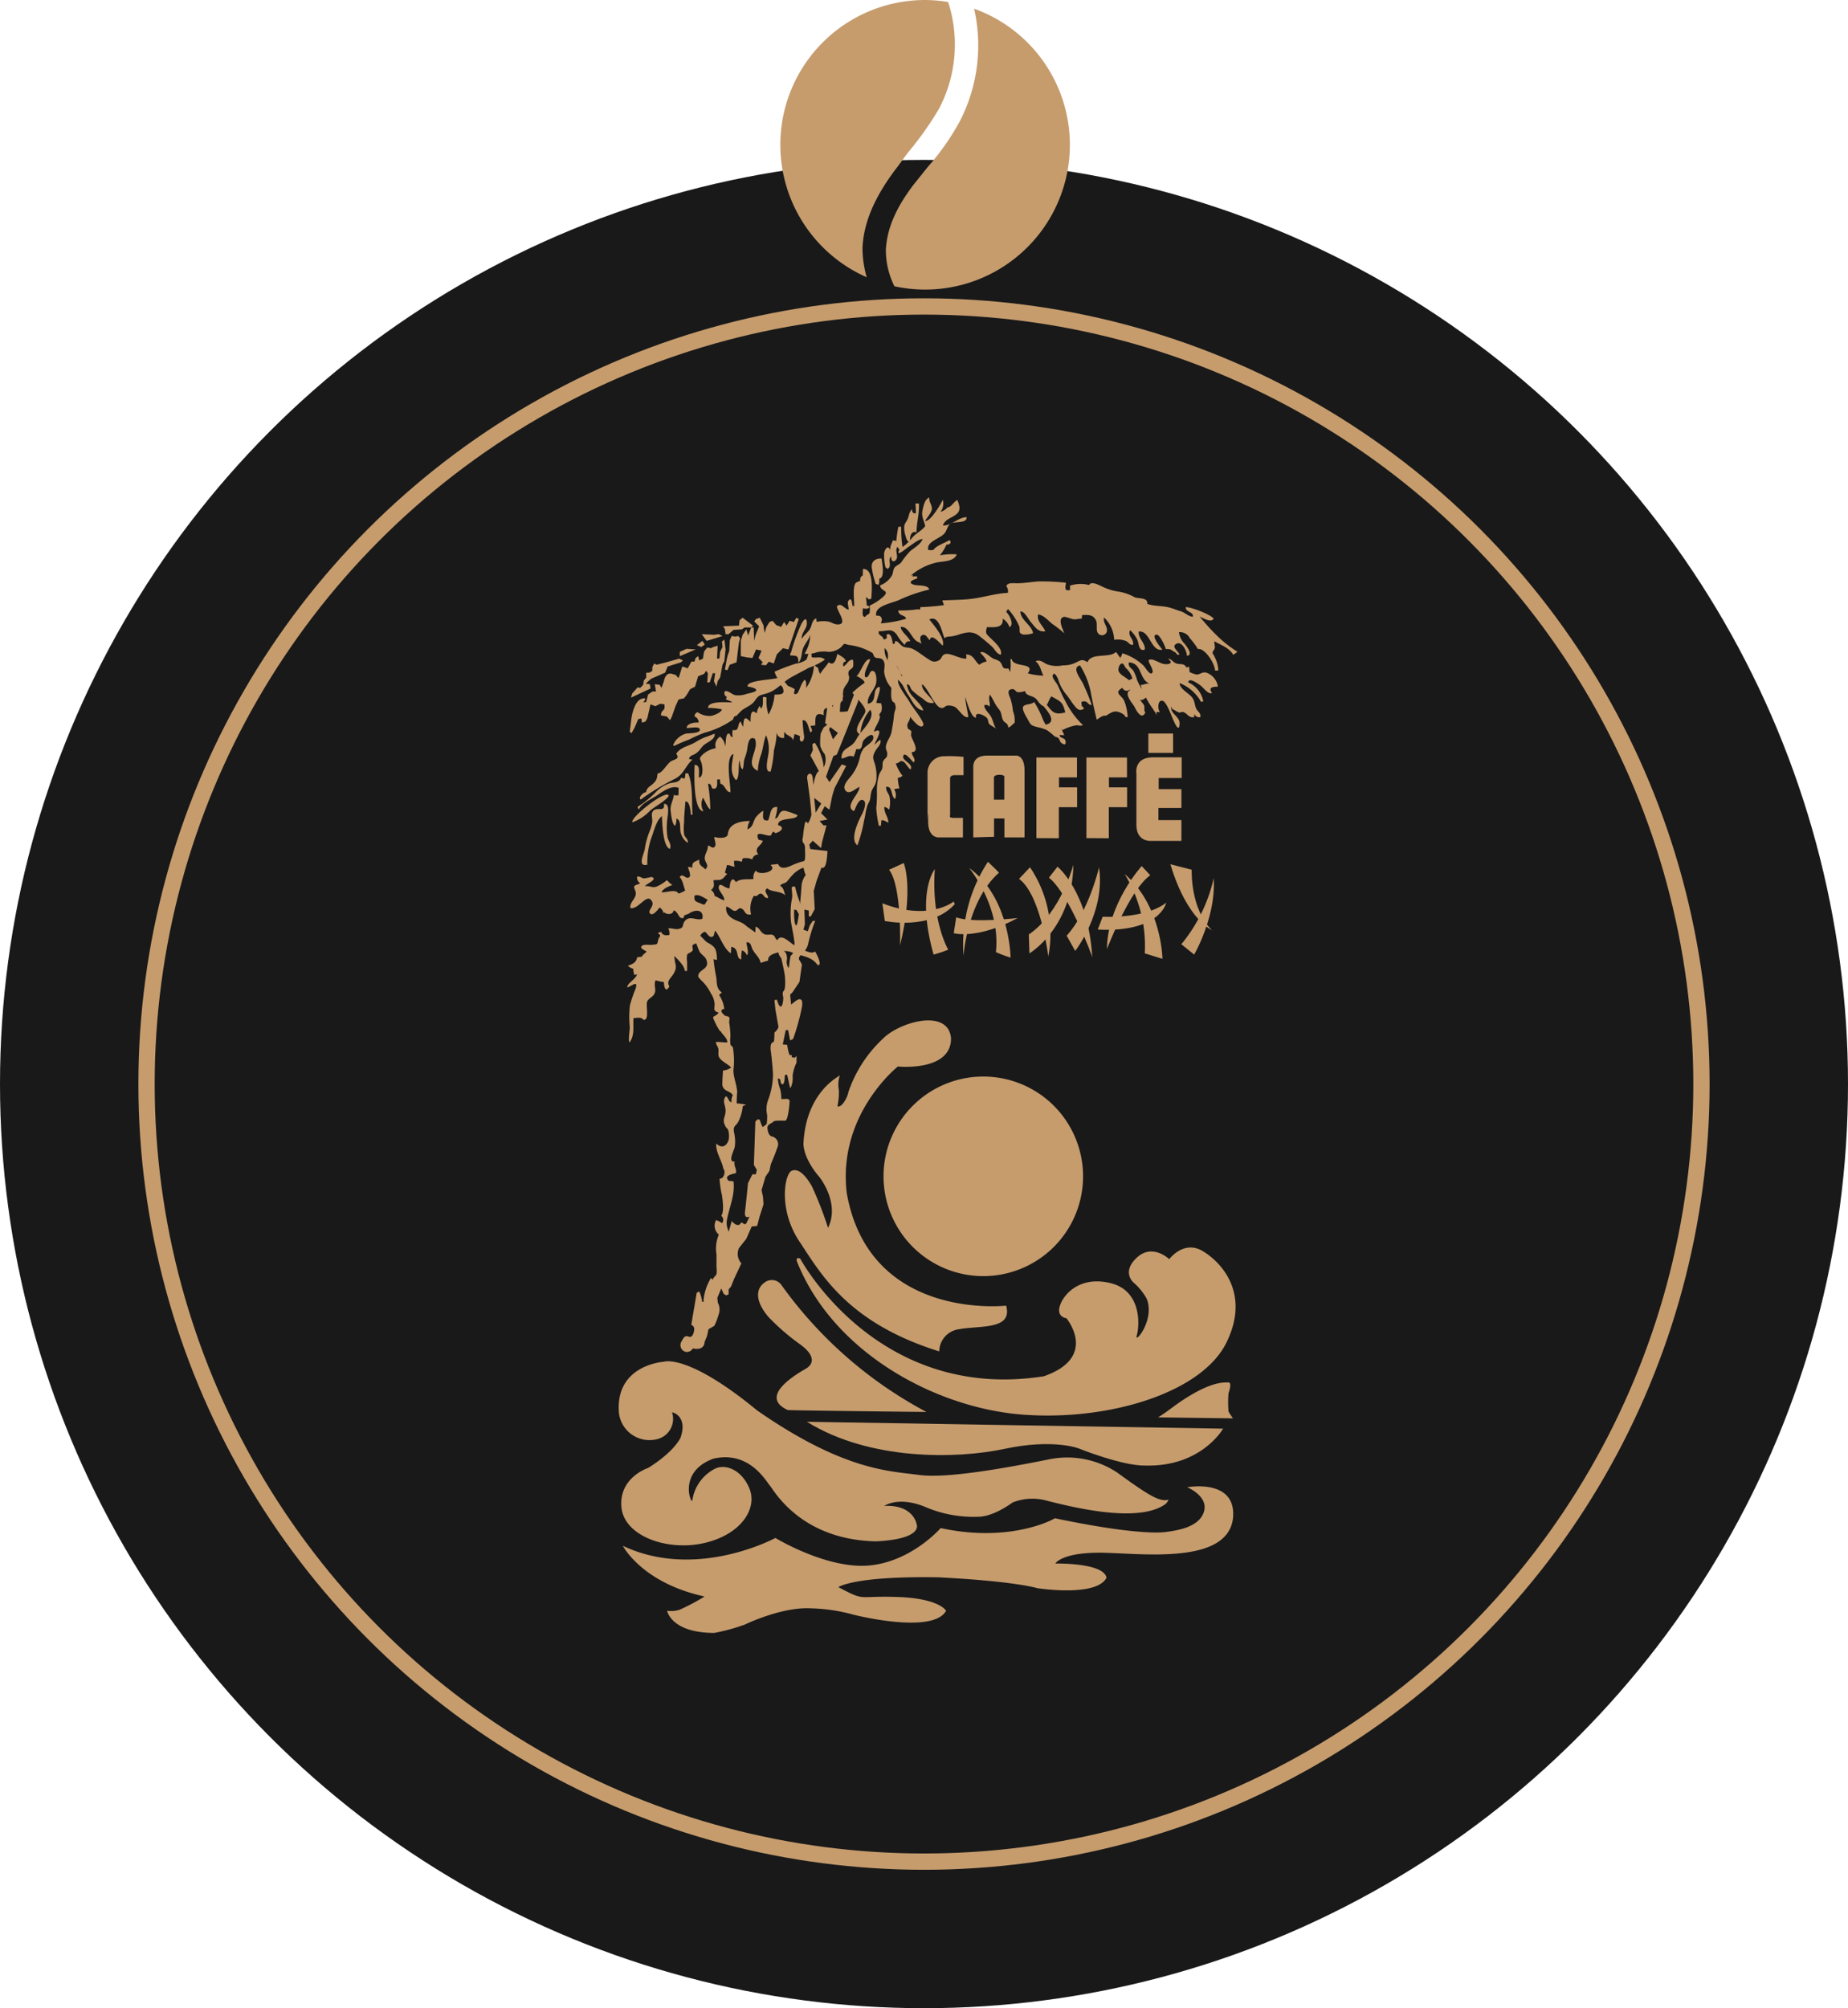 <svg xmlns="http://www.w3.org/2000/svg" width="227" height="246.637" viewBox="0 0 227 246.637">
  <g id="Raggruppa_952" data-name="Raggruppa 952" transform="translate(-537 -2112.363)">
    <g id="Raggruppa_75" data-name="Raggruppa 75" transform="translate(164)">
      <circle id="Ellisse_3" data-name="Ellisse 3" cx="113.5" cy="113.5" r="113.5" transform="translate(373 2132)" fill="#191919"/>
      <g id="Ellisse_4" data-name="Ellisse 4" transform="translate(390 2149)" fill="none" stroke="#c69c6d" stroke-width="2">
        <circle cx="96.5" cy="96.5" r="96.5" stroke="none"/>
        <circle cx="96.5" cy="96.5" r="95.5" fill="none"/>
      </g>
      <g id="Raggruppa_40" data-name="Raggruppa 40" transform="translate(-1299 2132)">
        <path id="Tracciato_17061" data-name="Tracciato 17061" d="M-79.364,162.856a20.318,20.318,0,0,1-1.774,13.857,30.739,30.739,0,0,1-3.928,5.591l-1.813,2.266c-2.266,3.022-3.173,5.44-3.324,7.857a9.95,9.95,0,0,0,1.052,4.519,17.836,17.836,0,0,0,3.768.408A17.783,17.783,0,0,0-67.6,179.572,17.773,17.773,0,0,0-79.364,162.856Z" transform="translate(1871.019 -181.425)" fill="#c69c6d"/>
        <path id="Tracciato_17062" data-name="Tracciato 17062" d="M-119.979,180.218c.6-.755,1.209-1.662,1.813-2.418a39.507,39.507,0,0,0,3.626-5.137,16.929,16.929,0,0,0,1.209-12.995c-.025-.05-.05-.118-.075-.175a17.816,17.816,0,0,0-2.811-.243A17.783,17.783,0,0,0-134,177.033,17.778,17.778,0,0,0-123.391,193.3a13.235,13.235,0,0,1-.517-3.56C-123.756,185.809-121.641,182.484-119.979,180.218Z" transform="translate(1901.852 -178.887)" fill="#c69c6d"/>
      </g>
    </g>
    <g id="Raggruppa_74" data-name="Raggruppa 74" transform="translate(613 2173.468)">
      <path id="Tracciato_17077" data-name="Tracciato 17077" d="M171.691,334a12.255,12.255,0,1,1-12.255-12.255A12.255,12.255,0,0,1,171.691,334" transform="translate(-114.652 -250.634)" fill="#c69c6d"/>
      <path id="Tracciato_17078" data-name="Tracciato 17078" d="M119.522,325.6s-16.8,1.934-19.58-13.839c-1.148-9.669,6.285-15.531,6.285-15.531s6.527.665,6.527-3.445c-.3-3.747-6.345-2.055-8.4.061a15.935,15.935,0,0,0-4.23,6.587c.06.06-.6,1.873-1.33,1.692a7.913,7.913,0,0,0,.182-1.994,3.546,3.546,0,0,1,.12-1.813c-.061.121-4.17,1.994-4.472,8.4.061,1.995,1.934,4.049,1.934,4.049s2.6,3.2,1.088,6.285a44.855,44.855,0,0,0-1.994-5.137c-.786-1.329-1.632-2.236-2.478-1.874s-1.692,4.714.967,8.7,5.923,9.972,17.163,13.477a2.78,2.78,0,0,1,2.417-2.72c2.538-.483,6.648.121,5.8-2.9" transform="translate(-71.933 -226.352)" fill="#c69c6d"/>
      <path id="Tracciato_17079" data-name="Tracciato 17079" d="M98.129,450.964a51.692,51.692,0,0,1-17.768-15.531,1.449,1.449,0,0,0-2.115-.362c-1.269.906-.966,2.538.484,4.23a27.338,27.338,0,0,0,3.747,3.264c1.994,1.39,1.874,2.478.846,3.082s-5.922,3.385-2.236,5.076c.06.06,17.042.242,17.042.242" transform="translate(-60.331 -338.659)" fill="#c69c6d"/>
      <path id="Tracciato_17080" data-name="Tracciato 17080" d="M104.579,513.6l51.127.846s-2.659,4.714-9.548,4.532c-2.84.061-8.219-2.115-8.219-2.115s-3.142-1.209-9.065.061-16.619,1.45-24.294-3.324" transform="translate(-81.466 -400.09)" fill="#c69c6d"/>
      <path id="Tracciato_17081" data-name="Tracciato 17081" d="M299.812,496.012l9.186.121s-.423-.6-.543-.846a13.668,13.668,0,0,1,0-2.236s.483-1.33,0-1.33-1.814-.121-4.654,1.571c-1.934,1.148-2.357,1.692-3.989,2.72" transform="translate(-233.55 -383.043)" fill="#c69c6d"/>
      <path id="Tracciato_17082" data-name="Tracciato 17082" d="M36.968,182.547a3.472,3.472,0,0,0-.363-1.269l-.3.181-.665,3.928a.539.539,0,0,1,.363.484c0,.362-.181,1.148-.665.967s-.6.061-.906.6a.849.849,0,0,0,.544,1.269.831.831,0,0,0,.846-.423c1.511.3,1.45-.785,1.45-.785l.3-.726.181-.846.725-.423a9.228,9.228,0,0,0,.544-1.45,1.748,1.748,0,0,0-.121-1.39l-.06-.6.483-1.148.3.664.3.182.3-.121v-.6l.3-.363.362-.906.907-1.934a1.761,1.761,0,0,1-.3-1.874l.906-1.148.665-1.511.665-.061.3-1.148.484-1.511-.061-.906-.181-.846.483-1.631.484-.726.181-.846s.484-1.088.786-1.995a.973.973,0,0,0-.665-1.39c-.363-.061-.544-.665-.544-1.088s.6-.544.725-.725,1.088-.121,1.451-.121.544-2.055.544-2.417-.665-.242-.665-.242H46.7a5.112,5.112,0,0,0-.121-1.148,5.484,5.484,0,0,1-.3-1.269c0-.3.3.06.3.06s0,.484.242.544.3-.664.3-.967.3-.181.3-.181l.362,1.632.121-.181a2.826,2.826,0,0,0,.181-1.33,5.3,5.3,0,0,1,.484-1.632v-.846l-.181.242-.423-.06s.121-.362-.121-.242S47.423,151,47.423,151l-.544-.061.362-1.752h.3l.242,1.269.363-.181a27.257,27.257,0,0,0,1.088-3.928c.242-1.571-.786-.725-.786-.725l-.544.423-.121-1.209.3-.3.846-1.269.3-2.115a2.664,2.664,0,0,0-.3-.544c-.242-.362.242-.725.423-.906a2.123,2.123,0,0,0,.665-1.208,18.573,18.573,0,0,1,.846-2.72h-.3l-.363.544-.242.725-.544-.181.181-.665-.061-1.813.544.121v.725h.242l.484-.907-.121-2.236.362-1.269.6-1.632s.06.242.362-.06.363-1.934.363-1.934l-2.115-.242-.121-.544.423-.483,1.027.907.121-.725.544-2.055h-.363l-.483-.544.967-.181-.786-.786.665-1.269-.363-.362-.967,1.571-.181-1.813,1.209.967.665.483.242-1.208a9.465,9.465,0,0,1,.424-1.511l1.39-2.659-.544-.181-1.511,2.176-.423-.665.906-2.538.423-.181L56.065,109l.423-1.45-.786.242-.846,2.236-.484.06h-.483l.06-.967.363-.967-.242-.483-.483.121-.6,1.753-.181-1.027-.483-.06v1.269l-.242,1.752,1.571,1.209-.6.786-.484-1.209.3-.665-.181-.181-.786.6-.362.725a9.044,9.044,0,0,0-.061,1.511,2.726,2.726,0,0,0,.544,1.027,1.969,1.969,0,0,1-.121,1.632,4.165,4.165,0,0,0-.121-.786,6.964,6.964,0,0,0-.967-2.236l-.3.181.061.725-.3.665s1.148,2.055,1.027,1.934c-.423.181-.665,1.692-.665,1.692l-.06-.6s0-.907-.423-.785-.242.785-.242.785l.3,2.236s.181,1.752.181,2.055a3.473,3.473,0,0,1-.423,1.027s-.242-.423-.362-.061a13.863,13.863,0,0,0-.242,1.692s-.181.544.061.786.181.846.181.846a7.192,7.192,0,0,1,0,1.148,1.9,1.9,0,0,0-.242.725s.242,1.269.363,1.148a2.682,2.682,0,0,0-.544,1.33c0,.3-.363,5.016-.665,4.9s-.242-1.934-.242-1.934l.3.061.3.544.3-.242-.242-1.39a10.187,10.187,0,0,1-.484-1.571c-.06-.483-.483-.121-.483-.121l.06.725a2.232,2.232,0,0,1-.06.846,10.188,10.188,0,0,0-.061,2.78c.121.665.3,1.632.3,1.632l.121.846s-.121.786-.121,1.027-.362.544-.362.544a10.7,10.7,0,0,0-.181,1.209c-.06.665-.362-.3-.3-.544s.121-1.33-.665-1.33,0,.967,0,.967.363,1.571.423,2.055.121,1.692-.121,1.934-.061.665-.061.907-.06.967-.3,1.027-.484-.846-.484-.846l-.3.061.121,1.148s.3,1.753.363,2.055-.484.785-.484.785,0,1.209-.121,1.148c-.544.121-.3,1.269-.3,1.269s.242,2.055.242,2.84a9.258,9.258,0,0,1-.6,3.021,3.227,3.227,0,0,0-.121,1.813,5.9,5.9,0,0,1-.061,1.148l-.483.363a3.468,3.468,0,0,1-.3-.725c-.181-.544-.6.061-.6.061l-.181,5.318.363.6-.121.544h-.423l-.544,1.088s-.242,2.538-.363,3.505.544.6.544.6-.181.423-.363.786-.544-.061-.544-.061l-.181.061s.061.181-.3.242-.786-.483-.786-.483-1.571,5.5-1.752,6.466a6.51,6.51,0,0,1-1.027,2.115l-.121,1.39-.725-.06" transform="translate(-26.727 -83.779)" fill="#c69c6d"/>
      <path id="Tracciato_17083" data-name="Tracciato 17083" d="M6.819,94.293l2.4-1.124-.075-.524-.524-.075.674-.6,1.724-.75.3-.749,1.649-.525.225-.225L12.74,89.5l-1.574.45-1.2.3-.3-.15-.225.449V91l-.375.225H8.693v.6l-.3.375-.075.525-.375.375-.3-.075-.674.749-.15.525" transform="translate(-5.312 -69.716)" fill="#c69c6d"/>
      <path id="Tracciato_17084" data-name="Tracciato 17084" d="M33.95,84.971v-.525l.824-.375,1.124.075-1.949.824" transform="translate(-26.447 -65.49)" fill="#c69c6d"/>
      <path id="Tracciato_17085" data-name="Tracciato 17085" d="M43.446,80.187l.524.225.45-.3-.3-.45-.674.524" transform="translate(-33.844 -62.056)" fill="#c69c6d"/>
      <path id="Tracciato_17086" data-name="Tracciato 17086" d="M46.159,75.931l.6.825,1.949-.6-.45-.225-.6.075-1.5-.075" transform="translate(-35.958 -59.149)" fill="#c69c6d"/>
      <path id="Tracciato_17087" data-name="Tracciato 17087" d="M58.028,67.825l.225.375.075.6H58.7l.6-.524,1.049-.075.3-.225h.825l.225-.225-1.274-.974-.375.3-.075.674-1.949.075" transform="translate(-45.203 -52.017)" fill="#c69c6d"/>
      <path id="Tracciato_17088" data-name="Tracciato 17088" d="M6.141,90.3l.225-1.8s.3-1.949,1.2-2.249.225.45.225.45l.375-.075.225-.9.525-.375h.449l-.15-.9.6.075.225.375.3-.825s.15-1.124.975-.9.524.225.524.225l.3.3.15-.45.3-.974.675.225.449-.825h.375l.15-.45.3-.225.15.525.45-.225.075-.524.075-.375.375-.45.45.075.3-.15.524-.15-.075,1.574h.3l.075-.824.3-.6-.075-.675.3-.225.15,1.2-.15,1.424-.224.45-.3,1.574-.3.45-.15.675-.3-.675.15-.974h-.3L15.96,84.23h-.3l.075-1.124-.225-.3-.225.375-.749.3-.375,1.274-.6.3-.45.75-.3.375-.675.15-.375.824-.45,1.274-.225.45-.375-.45-.75-.15.075-.375.375-.45v-.524l-.524-.075-.6.3-.6-.225-.375,1.649-.225.45-.45.15-.075-.524-.375.075-.45,1.05-.375.675-.225-.15" transform="translate(-4.784 -61.527)" fill="#c69c6d"/>
      <path id="Tracciato_17089" data-name="Tracciato 17089" d="M59.045,81.072l.3.075.3-.675.45-.15.375-.15.15-1.274.15-1.2.15-.45-.225-.3-.375.075-.45-.075-.225.524-.075,1.349-.15.375-.15.6-.225,1.274" transform="translate(-45.996 -59.943)" fill="#c69c6d"/>
      <path id="Tracciato_17090" data-name="Tracciato 17090" d="M67.862,71.5l.75.15.674.075.45-1.049.675.15-.375.9.524.525-.225.3.6.075.375-.449.6.225.375-1.124.749-.749.675.15,1.274-3.747-.3-.15-.3.524-.524-.15-.375.6-.3-.45-.375.6-.6-.225-.449-.525-.375.15-.375.6-.225.749-.15-.974-.45-.9-.45.15-.225.3.6.6-.449,1.124-.15.674-.075-1.649h-.3l-.375.974-.225-.75-.45.675-.225.75V71.5" transform="translate(-52.864 -52.018)" fill="#c69c6d"/>
      <path id="Tracciato_17091" data-name="Tracciato 17091" d="M95.389,19.105a23.916,23.916,0,0,1,1.179-3.335c.229-.556.795-1.356.787-.3-.006.686-.692,1.1-.62,1.893.278-.505.8-.8,1.053-1.321.206-.431.228-1.053.736-1.2-.022.126.039.3.026.43a3.96,3.96,0,0,1,1.261-.065c.5.042.838.36,1.276.379,1.376.059.043-1.531-.049-2.2.488-.6.942.34,1.46.381-.005-.3-.205-.855-.047-1.078.417-.585.455.353.52.63a1.455,1.455,0,0,1,.2,0c.031-.628-.3-2.82.374-2.924a.811.811,0,0,1,.377-.149.577.577,0,0,1,.3-.676c.01-.261.018-.538.024-.8,1.379-.04,1.076,2.663,1.027,3.65a1.048,1.048,0,0,1-.349.075c-.077-.138-.235-.2-.3-.281,0,.343.1.677.075,1.028.758.176.083.579-.452.341-.019.367-.181,1.085.276,1.085.119-.281.438-.273.541-.51a3.5,3.5,0,0,0,.009-.89,6.372,6.372,0,0,0,1.747-1.16c.716-.75-.4-.553-.474-1.316a2.843,2.843,0,0,0,1.471-1.243c.15-.3.109-.677.313-.941.227-.295.562-.352.809-.631a9.764,9.764,0,0,1,1.127-1.409c.518-.419,1.3-.866,1.506-1.469-.489,0-1.382.747-1.808,1.017-.268.17-1.484,1.257-1.07.337a6.385,6.385,0,0,1,.81-.673,10.317,10.317,0,0,0,.841-.9c.482-.546,1.125-.8,1.548-1.366-.144-.746-.518-1.148-.315-2.025.114-.5.264-1.276.813-1.492-.04.613.345.854.317,1.418-.021.425-.618,1.078-.821,1.465.652.09,1.895-2.028,2.168-2.6a1.723,1.723,0,0,1-.292,1.5c.251-.092.754-.341.846-.573.432.059.836-.755,1.234-.9.247.608.441,1.208-.027,1.656-.607.58-1.463.627-1.752,1.468,1.024.052,1.86-.976,2.9-1.025.162.83-1.616.475-2.018.833-.349.311-.35.724-.652,1.123-.539.71-2.271,1-2.031,2.069a1.623,1.623,0,0,0,.649,0c.278-.49,1.452-.881,1.963-1.2.3.286.06.578-.366.547a5.637,5.637,0,0,1-.822,1.323,8.186,8.186,0,0,1,2.083-.125c-.354.963-1.8.816-2.627,1.04a7.379,7.379,0,0,0-3.035,1.58c.029-.006.244-.087.264-.094,0-.007-.044.243-.058.221.168-.076.385-.016.579-.05a2.061,2.061,0,0,1,.005.274c-1.3.368-.8.8.156.839.477.022,1.291.078,1.32.52a19.725,19.725,0,0,0-3.5,1.183c-.842.483-3.311.741-2.985,2.033.66-.116.822.442.542.933a15.286,15.286,0,0,0,3.11-.56c-.043-.492-.933-.319-.955-1.025a15.233,15.233,0,0,0,1.939-.086c.864-.172,1.03.114,1.512.75.562.741,2.391,2.667,2,3.665-.3-.285-1.453-1.647-1.574-.674-.214-.134-.452-.779-.87-.652-.509.154-.248.78-.143,1.1-.147-.146-.468-.227-.674-.386a2.227,2.227,0,0,1-.491-.579c-.347-.462-.715-1.191-1.393-1.115-.029.532.966,1.2,1.18,1.773a.546.546,0,0,0-.686.453,6.222,6.222,0,0,1-.974-1.266c-.682-.894-1.168-.4-2.218-.435-.105.5.32.493.517.813a1.745,1.745,0,0,1,.221,1.049,2.442,2.442,0,0,0,.525,1.94c.7-.379,1.56,1.516,1.639,2.095-.15-.048-.282.009-.44-.07-.523.485,1.077,2.37,1.355,2.93.215.435,1.838,2.421,1.654,2.773-.491.939-2.474-2.217-2.748-2.646-.353-.553-.637-1.234-1.033-1.776a3.491,3.491,0,0,1-1.029-2.1c-.015-.45.194-1.073-.16-1.483-.275-.318-.725-.145-.965-.315-.212-.151-.17-.413-.347-.563a7.429,7.429,0,0,0-2.858-.958c-.8-.2-.43-.233-1.049.337a2.4,2.4,0,0,1-1.443.508,4.216,4.216,0,0,0-1.4.034,3.486,3.486,0,0,1-1.569.2,4.511,4.511,0,0,0,.71-2.323c-.158.563-.667,1.079-.9,1.7-.18.478-.118,1.341-.568,1.7.031-.914-.266-.834-.982-.867a1.427,1.427,0,0,1-.006-.288" transform="translate(-74.245)" fill="#c69c6d"/>
      <path id="Tracciato_17092" data-name="Tracciato 17092" d="M30.369,97.336a18.252,18.252,0,0,1,1.808-.77,18.333,18.333,0,0,1,1.859-.825,11.273,11.273,0,0,0,3.531-1.628c.029-.025.088-.277.167-.36s.235-.07.337-.167a7.777,7.777,0,0,1,.6-.616c.587-.453,1.149-.56,1.592-1.183s.477-.627,1.276-.841c1.47-.393,2.007-1.378,3.242-2.061.68-.377,1.384-.736,2.094-1.129a8.674,8.674,0,0,0,2-1.007c-.557-.474-.925-.159-1.626-.293a3.186,3.186,0,0,0-.084-.656c-.473.132-.354.69-.6.966a2.8,2.8,0,0,1-1.253.467,26.451,26.451,0,0,0-2.624.991,2.721,2.721,0,0,0,.347.778c-.637.225-3.868.278-3.654,1.051.2.031,1.058.161,1.047.442-.01.237-.915.39-1.15.452a2.979,2.979,0,0,1-1.409.168c-.452-.1-.777-.532-1.259-.513a.483.483,0,0,0,.223.728c-.05.084-.079.192-.133.276.258.19.536.159.791.393-.459.022-3-.256-2.981.677a7.791,7.791,0,0,1,1.7.172c-.03.385-1.021.79-1.416.813a2.545,2.545,0,0,1-1.568-.461.526.526,0,0,0-.366.523.793.793,0,0,1,.5.753c-.5-.034-1.416.085-1.482.652.417.063,1.632-.286,1.63.245,0,.448-1.433.4-1.692.462a2.367,2.367,0,0,0-1.595,1.424" transform="translate(-23.541 -66.838)" fill="#c69c6d"/>
      <path id="Tracciato_17093" data-name="Tracciato 17093" d="M11.892,139.33a28.237,28.237,0,0,1,4.109-2.5c1.217-.594,1.286-1.529,2.236-2.4-.1,0-.283-.075-.414-.066.04-.426.445-.454.755-.643.5-.307.582-.57.957-.98.4-.441,1.6-.766,1.414-1.506a11.66,11.66,0,0,1-1.113.425,7.224,7.224,0,0,0-1.249.637c-.792.475-1.846.593-2.337,1.422.542.651-.32.679-.7.952-.459.328-1.026,1.41-1.55,1.441-.118.208-.065.475-.159.662a1.223,1.223,0,0,1-.373.542c-.371.389-.847.522-.912,1.1-.4.036-1.005.693-.663.91" transform="translate(-9.186 -102.237)" fill="#c69c6d"/>
      <path id="Tracciato_17094" data-name="Tracciato 17094" d="M60.234,92.806a10.918,10.918,0,0,1,.075-1.5c.1-.474.516-.783.656-1.218.189-.587-.168-.638.013-1.123.072-.193.43-.3.532-.581a2.638,2.638,0,0,0-.013-.815c-.521-.115-.749.591-1.173.805-.1-.3-.043-.557.275-.6.025-.419-.716-.729-1.021-.954-.136.532-.35,1.624-1.072,1.031-.28.5-.786.968-1.048,1.446a2.492,2.492,0,0,1-.252-.75,2.9,2.9,0,0,1-.5-.359A5.334,5.334,0,0,1,55.753,91c-.029-.351.068-.75-.167-.981-.5.337-.684,1.565-1.01,1.708-.576.254-.156-.482-.275-.593a4.982,4.982,0,0,0-.753-.353c-.229-.14-.531-.872-.956-.667-.532.257.182.628.263.836.362.934-.256.849-1,.892a5.537,5.537,0,0,1-.742,2.438,5.4,5.4,0,0,1-.23-2.08.6.6,0,0,0-.451-.058c-.026.482.091,1.085-.239,1.426-.017-.084-.113-.238-.15-.342a1.719,1.719,0,0,0-.37.921c-.831-.758-.734.544-.766,1.052-.812-.914-.842-.307-.9.6a3.429,3.429,0,0,1-.3-.661c-.473.276-.1,1.257-.965,1.029a1.461,1.461,0,0,0,0,.9c-.262-.11-.3-.093-.377-.427-.093-.008-.185,0-.275,0-.28.4-.167,1.082-.3,1.555a1.745,1.745,0,0,0-.614-1.2,1.22,1.22,0,0,0-.532,1.418,3.219,3.219,0,0,0-1.631.8c-.526.55-.261.485-.1,1.106.116.452.21,1.682-.347,1.7-.026-.505.219-1.582-.525-1.551-.052,1.052-.181,5.633,1.085,5.69a1.752,1.752,0,0,1-.05-1.671c.214.338.58,1.32.892,1.431a21.673,21.673,0,0,0-.278-3.126c.586-.055.244.707.813.589.4-.082.3-.751.311-1.114a.875.875,0,0,1,.352,0c-.029.145.057.358.024.5.645.145.623,1.023,1.25,1.051.045-.933-.692-4.288.373-4.7-.128,1.074-.539,2.273.309,3.224.5-.308.221-1.929.454-2.419.081.327.03.926.38,1.071.124-.362.091-.846.2-1.24a8.009,8.009,0,0,0,.318-1.019c.089-.561.153-1.9.961-1.486.63,1.369-1.387,3.125.375,3.95a6.43,6.43,0,0,1,.388-1.982c.283-.8.3-1.626.618-2.39a4.15,4.15,0,0,1,.281,2.357c-.039.359-.549,2.3.287,2.087a14.4,14.4,0,0,0,.4-2.612,8.9,8.9,0,0,0,.342-2.243.754.754,0,0,0,.91.732c.009-.261.01-.528,0-.791.247.551.994.525,1.074,1.075A2.978,2.978,0,0,0,54.3,96.7a1.5,1.5,0,0,1,.7.264c-.217.73.474.946.5.018a19.062,19.062,0,0,1-.2-2c.67-.1.722,1.105.976,1.485.381-.168.052-.5,0-.811.169.039.406-.057.577-.021.043-.878-.111-1.744,1.055-1.272-.071-.938.152-.724.681-1.042.3-.181.972-.294,1.06-.663a2.061,2.061,0,0,1,.589-.012" transform="translate(-32.718 -67.629)" fill="#c69c6d"/>
      <path id="Tracciato_17095" data-name="Tracciato 17095" d="M12.9,177.724a2.084,2.084,0,0,0,.588-.012,9.492,9.492,0,0,1,.442-3.155c.325-.795.62-2.287,1.353-2.822.028.8.109,3.774.976,4.03.222-.522-.168-.934-.289-1.413a7.477,7.477,0,0,1-.073-1.725c0-.671.51-2.471-.364-2.39.143,1.2-1.026.151-1.44,1.04-.135.289.043.872,0,1.2a4.541,4.541,0,0,1-.3,1.05,9.948,9.948,0,0,0-.616,2.223c-.085.6-.785,1.887-.058,1.974" transform="translate(-9.972 -132.61)" fill="#c69c6d"/>
      <path id="Tracciato_17096" data-name="Tracciato 17096" d="M14.932,155.941a2.076,2.076,0,0,0,.588-.011c.012-.294.006-.6.024-.894-.82-.361-1.946.418-2.558.85-.736.52-1.959.967-2.331,1.809a2,2,0,0,1-.158-.33,12.643,12.643,0,0,0,2.386-1.966,4.36,4.36,0,0,1,1.448-.9c.547-.182,1.26-.054,1.514-.717.087.052.313.057.419.131a2.432,2.432,0,0,0,.1-.656,1.042,1.042,0,0,1,.351,0c.6,1.468.412,3.44.527,5.072a1.636,1.636,0,0,0-.2,0c-.042-.438-.128-1.709-.674-1.626-.055.879-.161,1.677-.159,2.535a6.582,6.582,0,0,0,0,1.511c.114.408.56.6.436,1.034a2.17,2.17,0,0,1-.886-1.424c-.081-.505.092-1.4-.51-1.559a1.506,1.506,0,0,1-.161.9c-.385-.3-.459-1.337-.526-1.812-.11-.776.332-1.3.386-2.012.073-.019.143.005.214-.012" transform="translate(-8.178 -119.372)" fill="#c69c6d"/>
      <path id="Tracciato_17097" data-name="Tracciato 17097" d="M7.573,168.46a5.671,5.671,0,0,0,2.154-1.441c.384-.346,2.554-1.6,2.212-1.9-.535-.456-4.461,2.581-4.44,3.336" transform="translate(-5.842 -128.593)" fill="#c69c6d"/>
      <path id="Tracciato_17098" data-name="Tracciato 17098" d="M141.236,37.121a1.535,1.535,0,0,0,.214-.011,1.634,1.634,0,0,0,.073-.742c.733-.1.357-1.891.29-2.46-.87-.059-1.36.485-1.178,1.268a9.285,9.285,0,0,0,.467,1.864c.073.013.137,0,.21.006" transform="translate(-109.523 -26.41)" fill="#c69c6d"/>
      <path id="Tracciato_17099" data-name="Tracciato 17099" d="M147.824,21.388c.686-.231-.051-1.252.512-1.489-.1.618.372.719.612.3.253-.441-.241-1.132.15-1.517a.641.641,0,0,0,.665.447,15.208,15.208,0,0,1-.227-2.9.826.826,0,0,0-.352,0,16.437,16.437,0,0,0-.249,1.761c-.161-.117-.278-.049-.426-.112-.12.475-.368.648-.307,1.236-.28-.763-.689-.117-.757.322a6.183,6.183,0,0,0,.166,1.792c.152,0,.128.095.212.161" transform="translate(-114.837 -12.627)" fill="#c69c6d"/>
      <path id="Tracciato_17100" data-name="Tracciato 17100" d="M159.309,8.107c-.328-.281-.355-.183-.523-.83a2.817,2.817,0,0,1-.153-1.271c.067-.283.345-.6.452-.9.168-.48.136-.721.509-1.119-.039.346.1.572.454.509A11,11,0,0,0,160,3.322a.934.934,0,0,1,.427,0c.057,1.207-.278,2.3-.3,3.5-.883-.2-.786.91-.813,1.36" transform="translate(-123.549 -2.569)" fill="#c69c6d"/>
      <path id="Tracciato_17101" data-name="Tracciato 17101" d="M143.817,76.73a2.065,2.065,0,0,0,.884-.315c.135-.094-.13-.482.163-.515.459-.051.566.9.612,1.193-.009.006.2,0,.2,0,.018-.12.074-.231.1-.352.388.042.564.447.9.65.362.217.786.117,1.184.3.717.323,1.457.985,2.154,1.386a.939.939,0,0,0,.969.112c.555-.208.4-.57.793-.786.632-.347,1.947.609,2.743.494-.045-.161.027-.331-.056-.5.928-.014,1.045.807,1.64,1.272a1.821,1.821,0,0,1,.892-.4c-.082-.4-.521-.787-.793-1.12.527-.232,1.128.511,1.585.742.264.133.667.189.889.448.384.449.132.886,1.011.781.059.19.178.3.182.507a5.823,5.823,0,0,0,.05-1.634.172.172,0,0,1,.162-.009c.237,1.085,2.984.339,1.971,1.733a7.679,7.679,0,0,0,1.919.277c-.329-.633-.366-1.268-.965-1.774.622-.216.9.147,1.395.379a3.551,3.551,0,0,0,1.974.133,3.345,3.345,0,0,0,1.5-.3c.676-.313.83-.531,1.507-.08.493-1.23,2.682-.456,3.5-1.259.216.231.332.5.564.74.031-.168.193-.391.221-.586a6.738,6.738,0,0,1,2.592,1.506c.223.237.769,1.2,1.049.937.317-.3-.381-1.164-.421-1.548.323-.428,1.286.322,1.872.424s1.273-.075.525-.641c.4-.025.621.466,1.041.585.587.166.876-.083,1.236.5.127-.086.227-.063.326-.112-.033.2.058.454.024.65a3.706,3.706,0,0,0,.884.318c.452,0,.705-.407,1.264-.211a2.176,2.176,0,0,1,1.35,1.693c-.578.017-1.239.069-.727.764-.444.259-1.046-.645-1.438-.924-.331-.235-1.4-1.018-1.488-.365a3.184,3.184,0,0,1,1.853,2.322,1.136,1.136,0,0,1-.27.078,5.215,5.215,0,0,0-2.63-2.31c.006.755,1.138,1.212,1.564,1.811.307.431.25.839.468,1.317.172.375.618.563.495,1.055a.619.619,0,0,1-.723-.414c.022.113-.032.291-.019.414-.675.119-.816-.444-1.33-.622-.246-.085-.274.105-.541.037-.317-.082-.5-.314-.815-.391-.044-.1-.108-.239-.144-.339-.116.939,1.053,1.2,1.035,2.075-.029,1.375-.687-.208-.883-.677-.157-.375-.733-1.924-1.16-2.076-.642-.229-.692.98-.364,1.392-.106-.043-.324-.015-.431-.05a1.131,1.131,0,0,0,.071.488c-.317-.648-.764-1.158-1.117-1.79a9.324,9.324,0,0,1-.9-2c.432-.008.651-.22,1.081-.172-1.31-.543-.865-2.5-2.511-2.6-.145.538.271.669.537,1.022a4.987,4.987,0,0,1,.449,1.126c.342.741.623,1.421,1.4,1.679-.017.306-.807,1.052-1.047.7.114.281.429.524.518.78.113.32-.078.57.152.845-.484,1.04-1.174-.381-1.336-.694-.226-.436-1.374-1.624-.53-2.059-.561-.707-.738-1.014.271-1.4a2.548,2.548,0,0,0-.81-1.312c-.105-.118-.251-.54-.428-.551-.325-.021-.542.608-.458.9.171.6,1.184.856,1.462,1.4.426.833-.527,1.488-1.007.689-1.058.63-.126.892.21,1.527a6.144,6.144,0,0,1,.454,2.068c-.409.042-.288-.225-.53-.345a2.31,2.31,0,0,0-.637-.3c-.642-.167-.974.193-1.518.476-.415-.086-.795.316-1.119.476-.233-1-.467-1.971-.661-2.986a9.786,9.786,0,0,0-1.384-3.667c-1.177.262.26,1.819.464,2.46a22.354,22.354,0,0,1,.968,2.387c-.443.046-.466-.439-.9-.438-.574,0-.286.24-.337.511-.026.138.615.339.006.522-.437.132-.727-.3-.943-.566-.363-.445-.65-.974-1.047-1.422a5.235,5.235,0,0,1-.919-1.8c-.081-.184-.453-.969-.64-.468-.131.351.442.9.6,1.238.3.62.552,1.29.9,1.874a10.521,10.521,0,0,0,2.207,3.037c-.314.127-.576,0-.814.015a5.678,5.678,0,0,0-1.713.595c-.053-.072-.035-.154-.073-.216.012.355.221.531.293.871-.194-.089-.4-.009-.58-.056.032.435.662.277.742.735.114.657-.327.368-.526.226-.14-.1-.207-.429-.339-.578-.112-.126-.346-.124-.489-.226a8.353,8.353,0,0,0-.917-.749,5.7,5.7,0,0,0-1.243-.39c-.657-.181-.756-.242-1.047-.8-.218-.417-.879-1.389-.616-1.734.246-.322,1-.185,1.323-.546a12.02,12.02,0,0,1,1,1.953,4.845,4.845,0,0,0,.424.843c1.59-.361-.048-1.946-.495-2.557a2.087,2.087,0,0,1,.307-.24c.915.979,1.013,1.729,2.589,1.283-.318-1.317-.573-1.327-1.708-1.967-.518.646-.487,1.847-1.437.858-.284-.3-.3-.49-.654-.711-.412-.256-1.063-.245-1.135-.8a2.52,2.52,0,0,1-.9.144c-.264-.05-.34-.4-.665-.38-.768.042-.41.726-.225,1.2a7.61,7.61,0,0,1,.3,1.5,2.989,2.989,0,0,1,.2,1.445c-.3.19-.442.491-.788.569-.008-.543-.374-.507-.6-.848-.2-.3-.207-.869-.386-1.17s-.358-.454-.528-.746c-.226-.386-.462-.9-.729-1.27-.235.488.055.966-.036,1.487a.553.553,0,0,0-.648-.189c-.082.384.53.958.755,1.3.312.483.408,1.259.709,1.584-.2-.166-.669-.382-.8-.517-.307-.314-.084-.344-.3-.733-.2-.36-1.622-.994-1.369-.12-.606.151-1.19-2.106-1.342-2.521.047.891.281,1.656.378,2.462-.632.165-1.166-1.017-1.695-1.264a1.735,1.735,0,0,0-.846-.149c-.368.044-.389.33-.75.3-.839-.069-1.619-2.405-2.383-2.916-.164.751,1.206,1.612,1.443,2.3-.777.035-.862-.116-1.416-.574a7.134,7.134,0,0,1-1.318-1.045c-.226-.3-.145-.629-.586-.681a2.78,2.78,0,0,0,.832,1.624c.332.372,1.107,1.13,1.189,1.6-.962-.134-1.351-1.179-1.825-1.864-.3-.427-.462-.811-.714-1.243-.213-.364-.548-.6-.74-.959a.883.883,0,0,0,.712-.238c-.433-.293-.351-.778-.72-1.147-.311-.312-.865-.351-1.134-.646.307-1.284-.236-1.549-1.277-2.248a1.018,1.018,0,0,1,.816-.362" transform="translate(-111.805 -59.124)" fill="#c69c6d"/>
      <path id="Tracciato_17102" data-name="Tracciato 17102" d="M125.783,91.939c.266.166.864.457.888.806a10.681,10.681,0,0,0-1.5,1.216c.375.529,1.689,1.7,1.592,2.329-.075.488-1.81,2.4-.616,2.762a5.136,5.136,0,0,1,1.214-3c.669.942-.888,2.389-1.372,3.082-.394.564-.468.974-1.081,1.372-.577.374-1.129.665-1.064,1.534.561-.067.919-.5,1.477-.219a5.955,5.955,0,0,0,.326-.95c.892.185.6-.646.9-1.053.218-.3,1.079-1.04,1.193-.454.118.606-.877,1.08-1.152,1.4a2.653,2.653,0,0,0-.5,1.145,5.6,5.6,0,0,1-1.331,2.584c-.31.372-.786.97-.45,1.447.435.617,1.183-.166,1.725-.42.055.873-1.916,2.354-.675,2.978.2-.262.559-1.651,1.164-1.33.5.265-.022,1.433-.189,1.75-.4.752-1.528,3.055-.544,3.781a17.186,17.186,0,0,0,.823-3.071c.137-.484.2-1.174.371-1.718.108-.354.3-.582.378-.9a6.181,6.181,0,0,1,.165-.976c.215-.509.517-.734.585-1.342a5.446,5.446,0,0,0-.15-1.9c-.231-.733-.4-.942.059-1.726.25-.425.728-.772.6-1.321-.272.106-.476.393-.721.582.006-.254,1.365-2.306-.084-1.574.169-.675.58-1.061.745-1.8.027-.118-.1-.219-.08-.291.035-.165.237-.323.255-.435a1.759,1.759,0,0,0-.04-.98c-.168.036-.405-.057-.575-.024-.035-.3.877-2.4.154-1.9-.663.451-.048,1.817-1.2,1.982-.145-1.021.95-1.724,1.039-2.688.031-.33.014-1.3-.45-1.339s-.334.808-.888.8c-.316-.589.505-1.662.576-2.224-.679-.166-1.178,1.773-1.712,2.087" transform="translate(-96.469 -69.985)" fill="#c69c6d"/>
      <path id="Tracciato_17103" data-name="Tracciato 17103" d="M144.979,103.035c0,.527-.24,1.991.362,2.11.336.846.015.757-.06,1.566-.066.707-.173,1.329-.3,2.019-.132.708-.605,1.124-.691,1.78-.057.436.171.559.165.926-.01.568-.22.4-.505.91-.114.2-.045.628-.107.862-.074.282-.328.557-.4.805A6.944,6.944,0,0,0,143.18,116a14.639,14.639,0,0,1-.077,2.1,15.04,15.04,0,0,0,.313,2.162,1.451,1.451,0,0,0,.277,0c-.038-.2.06-.455.023-.652.362-.084.578.172.876.277,0-.7-.531-1.133-.5-1.933a1.2,1.2,0,0,1,.6.345,3.724,3.724,0,0,0,.051-1.565c-.1-.473-.479-.7-.421-1.247.85-.118.554,1.261,1.1,1.48a1.281,1.281,0,0,0-.123-1.176,2.007,2.007,0,0,1,.652-.1,5.339,5.339,0,0,1-.2-1.326c.291.022.364-.12.586-.224a5.12,5.12,0,0,1-.834-1.529c.467-.019.464-.42.888-.235.326.142.577.749.924.978.382-.681-.946-1.048-.906-1.546.07-.859,1.058.51,1.279.678.38-.371-.265-.819-.221-1.266,1.065,0,.043-1.485-.082-2.018-.037-.159.07-.4.006-.547s-.366-.244-.4-.347c-.216-.673.121-.643.249-1.24.346-1.621-1.693-2.909-2.018-4.425-.263.056-.323.217-.382.467" transform="translate(-111.468 -79.958)" fill="#c69c6d"/>
      <path id="Tracciato_17104" data-name="Tracciato 17104" d="M28.266,191.478c-.727-1.189-1.834-1.162-3.148-1.649a2.177,2.177,0,0,0-1.724-.056c-.48.134-1.373.32-1.286,1.02a6.792,6.792,0,0,0-.913.291c-.2-.765-.583-.926-.983-1.623-.222-.386-.2-1.011-.779-.894.042.432.34,1.308.063,1.577a.988.988,0,0,0-.609-.608,4.4,4.4,0,0,0-.077,1.107c-.738-.074-.18-1.364-1.239-1.542a6.258,6.258,0,0,1-.055.8c-.854-.554-1.248-1.962-1.917-2.782-.181.327-.039.779-.528.768-.211,0-.535-.475-.658-.616-.705.013-.716.921-1.046,1.317-.17.2-.432.131-.546.344-.081.151.086.446.008.6-.141.281-.558.315-.672.536a2.539,2.539,0,0,0-.006.888c0,.37.007.746-.012,1.113a1.022,1.022,0,0,1-.277-.017c.02-.549-.9-1.463-1.289-1.823a7.17,7.17,0,0,0,.157,1.025,1.269,1.269,0,0,1-.122.917c-.227.64-1.1,1.062-.637,1.788-.453.876-.68.015-.669-.523a6.757,6.757,0,0,1-1.016-.223c-.247.44.024,1.045-.072,1.435-.141.573-.639.658-.929,1.087-.3.45.332,2.462-.519,2.327-.2-.379-.8-.225-1.2-.2-.086,1.083.18,2.035-.485,2.986-.2-.314.046-1.461.022-1.952a13.041,13.041,0,0,1,.019-2.583,15.788,15.788,0,0,1,.693-2.043c.345-1.1-.351-.42-1-.18-.089-.512,1.071-1,1.18-1.631-.055.033-.214.072-.3.121a1.812,1.812,0,0,1-.155-.787,1.307,1.307,0,0,1-.658-.371c.587-.213,1.042-.391,1.131-1.055.157.032.388-.065.546-.024.14-.292.395-.394.614-.663-.157-.118-.687-.334-.667-.519.049-.449.969-.282,1.237-.3.88-.067.709-.064.876-.682.09-.335.467-.432-.048-.731.152-.162.2-.151.415-.152.142.413.584.421.975.35a1.085,1.085,0,0,0-.132-.8c.438-.08.854.156,1.27.063.74-.164.387-.44.746-.935.606-.836,1.541.011,2.188-.334.2-1.252-1.034-1.089-1.662-.623-.077.057-.4.151-.512.2-.178.082.025.477-.464.328-.316-.1-.383-.783-.9-.918-.1.565-.843.541-1.2.208-.036.046.029.083-.053.118a.967.967,0,0,0-.469-.678c-.187.228-.841,1.121-1.182.727-.315-.365.534-.872.268-1.431-.6-1.254-1.609.967-2.67.777-.127-.751.686-1.111.663-1.862-.008-.262-.274-.632-.193-.806.092-.2.545-.242.726-.391a.794.794,0,0,1-.373-.815c.4-.047.48.16.8.214.193.033.915-.182.988-.157.842.277-.758.874-.822,1.121.71-.057.865.264,1.463.034a5.016,5.016,0,0,0,1.237-.781,2.623,2.623,0,0,0,.667.6c-.461.179-1.128.412-1.336.9.6.058,1.763-.461,2.08.16a3.177,3.177,0,0,0,.826-.386c-.185-.452-.311-1.3-.674-1.63.346-.614.783.366,1.193-.017.24-.225-.144-1.071-.2-1.231.239.035.392-.046.574.114-.107-.784.295-.72.827-1.033-.051.756.315.771.762,1.2.536-.535-.057-.773-.081-1.362-.019-.475.428-1,.39-1.559.349.048.55.44.835.143.257-.265-.086-.93-.05-1.2a2.788,2.788,0,0,0,1.226.069c.566-.217.348-.3.527-.816.336-.962,1.589-1.208,2.617-1.21a1.937,1.937,0,0,0-.282,1.044c.723-.4.6-.782.959-1.42a3.382,3.382,0,0,1,.965-.888c.027.5-.271,1.331.6,1.184.326-.675.2-1.746,1.13-1.632a5.475,5.475,0,0,1-.283,1.409c.621-.055.339-1.032,1.252-.953a11.081,11.081,0,0,1,1.508.537c-.071.7-2.462.185-2.377,1.232.619.166.581.523.1.817a1.718,1.718,0,0,1-.471.175c.03-.012-.14-.207-.24-.168-.173.067-.2.417-.32.449-.536.138-2.082-.833-1.468.529.186-.014.322.1.5.1-.061.592-1.19.863-.524,1.7a.735.735,0,0,0-.755.605,1.953,1.953,0,0,0-1.183-.129c0,.148-.1.268-.088.427a2.385,2.385,0,0,0-.952-.129,2.016,2.016,0,0,0,.054.727c-.342-.013-.6-.223-.953-.2-.035.346-.194.62-.225.952.088.036.205.112.281.138-.222.151-.422.493-.609.6-.441.245-.5.069-1.1.186.066.45.172.877-.3,1.172a1.064,1.064,0,0,1,.295,1.463c-.75-.047-1.571-1.07-2.313-.761-.082.728.166.72.686.934.691.285.457.255.918-.4.737-1.053,1.2-.149,2.048.046.052-.571-.74-1.171-.679-1.62.1-.753.816.253,1.353.122-.026-.477.2-1.648.762-.73.545-.5,1.559-.3,2.16-.395a1.189,1.189,0,0,1,.293-1.03c.341.682,2.756.09,1.793-.684.292-.094.64-.061.924-.139.385.977,1.591.178,2.155-.015.311-.106,1.9-.79,1.451.16.048.071.111.056.136.131a3.606,3.606,0,0,0-2.093,1.233c-.2.191-.486.615-.615.715-.278.216-.576.149-.783.465.468.238.467.762.654,1.175-.6-.568-1.741-.382-2.235-.868-.537.365.11.741.119,1.181-.53.088-.478-.441-.89-.522-.334-.065-.395.441-.866.261a2.956,2.956,0,0,0-.343,2.284c-.869.168-.676-.583-1.259-.741-.33-.09-.406.337-.75.314-.324-.022-.651-.492-1.042-.529-.158,1.085.752,1.528,1.6,1.85a2.7,2.7,0,0,1,.875.538c.364.281.73.519,1.113.8-.035-.233.024-.481.006-.71.532.062.613.852,1.268.961.392.065.6-.094.913.074.228.121.229.467.506.611.518-.985,1.714.549,2.4.817.49.192,1.817,1.043,2.231.552.2.377.786,1.444.467,1.7-.106-.029-.086-.111-.15-.157" transform="translate(-3.749 -133.922)" fill="#c69c6d"/>
      <path id="Tracciato_17105" data-name="Tracciato 17105" d="M42.933,244.848c.169.352.667.59.827.968.537,1.269-.966,1.181-.982,2.078,0,.17.549.665.666.789a5.841,5.841,0,0,1,.883,1.3,2.659,2.659,0,0,1,.466,1.312c.011.625-.248.833.509,1.075-.606.732-.93.175-.467,1.151a6.733,6.733,0,0,0,.65,1.149.048.048,0,0,0,.06-.035c.176.427.825.83.81,1.383-.475.025-.94-.08-1.4-.052.012.353.206.476.292.809.076.3-.057.769.082,1.038.275.535,1.163.9,1.5,1.293a1.99,1.99,0,0,1-1,.365c-.006,0-.116,1.672-.079,1.826.2.827,1,.627,1.283,1.229a1.272,1.272,0,0,0-.152.836c-.426-.046-.329-.549-.707-.73-.487.6-.029,1.09-.031,1.762,0,.842-.488,1.051-.02,1.922.2.37.29.19.4.732a2.762,2.762,0,0,1,.006.9c-.234.853-.9,1.137-1.518.49-.162.947.717,2.161.85,3.094.313.275.133,1.248-.452,1.223a10.155,10.155,0,0,0,.289,2.014c.077.608.291,2.024-.082,2.547a.647.647,0,0,1,.086.911,2.573,2.573,0,0,0-.717-.386,1.379,1.379,0,0,0,.332,1.78,4.344,4.344,0,0,0-.292,2.438c0,.518,0,1.036,0,1.553a3.461,3.461,0,0,1,.006.831c-.109.338-.458.414-.457.8-.054-.258-.133-.14-.228-.289a6.417,6.417,0,0,0-.9,2.634c-.048.642.253,1.653.884.792a12.281,12.281,0,0,0,.71-2.214c.5-1.219,1.464-2.38,1.721-3.593a7.044,7.044,0,0,0,.06-2.405c-.211-1.024-.713-1.373-.49-2.482.3-1.483,1.006-3.077.777-4.625-.167.038-.408-.061-.575-.023-.66-.672.36-.817.878-.971.123-.522-.312-.908-.151-1.407-.907.082-.074-1.355.01-1.807a4.842,4.842,0,0,0-.093-1.8c-.155-.909.33-.714.62-1.5a4.956,4.956,0,0,0,.457-1.716c.147-.031.288-.143.421-.167a7.892,7.892,0,0,0-1.169-.156,13.886,13.886,0,0,1,.064-1.413c-.053-.878-.468-1.817-.467-2.64a9.89,9.89,0,0,0-.061-2.813c-.04-.127-.25-.217-.3-.373a3.857,3.857,0,0,1,0-1,12.528,12.528,0,0,0-.158-1.713c-.019-.134.089-.5.01-.605-.176-.237-.4-.091-.6-.28-.264-.241-.659-.633-.011-.781a3.873,3.873,0,0,0-.647-1.715c.126-.05.247-.24.363-.285-.657-.415-.63-1.088-.683-1.771a21.552,21.552,0,0,1-.353-2.355c.132.1.3.073.423.13-.053-1.313-.145-1.594-1.192-2.158-.349-.189-.905-1.1-1.349-.971-.463.14.236,1.751.395,2.081" transform="translate(-33.015 -189.102)" fill="#c69c6d"/>
      <path id="Tracciato_17106" data-name="Tracciato 17106" d="M150.27,203.929l1.8-.825s1.274,3-.45,10.119c0,0,.225-7.271-1.349-9.294" transform="translate(-117.059 -158.215)" fill="#c69c6d"/>
      <path id="Tracciato_17107" data-name="Tracciato 17107" d="M146.54,224.694l.3,2.173s5.7,1.2,8.619-2.1c-.075,0-.15-.3-.15-.3s-3,2.474-8.769.225" transform="translate(-114.153 -174.858)" fill="#c69c6d"/>
      <path id="Tracciato_17108" data-name="Tracciato 17108" d="M171.9,206.495s-2.324,2.774-.15,10.493a16.866,16.866,0,0,0,1.8-.6s-2.1-3.523-1.649-9.894" transform="translate(-133.071 -160.857)" fill="#c69c6d"/>
      <path id="Tracciato_17109" data-name="Tracciato 17109" d="M194.7,205.817s3.9,4.647,3.3,10.343a17.437,17.437,0,0,0,1.8.675s-.075-7.42-5.1-11.018" transform="translate(-151.666 -160.329)" fill="#c69c6d"/>
      <path id="Tracciato_17110" data-name="Tracciato 17110" d="M191.351,213.968s.45-6.745,4.347-10.193c.075,0-1.349-1.349-1.349-1.349a18.6,18.6,0,0,0-3,11.542" transform="translate(-148.996 -157.687)" fill="#c69c6d"/>
      <path id="Tracciato_17111" data-name="Tracciato 17111" d="M186.517,233.286l-.3,1.949s2.848.824,7.87-1.874c.075,0-5.471.675-7.57-.075" transform="translate(-145.061 -181.727)" fill="#c69c6d"/>
      <path id="Tracciato_17112" data-name="Tracciato 17112" d="M222.5,206.9l1.349-1.424a14.619,14.619,0,0,1,2.249,10.943c0,.075-.9-7.57-3.6-9.519" transform="translate(-173.328 -160.065)" fill="#c69c6d"/>
      <path id="Tracciato_17113" data-name="Tracciato 17113" d="M227.932,212.663l.074,2.324s5.247-3.073,5.4-10.868c0-.075-1.5,5.846-5.471,8.545" transform="translate(-177.556 -159.005)" fill="#c69c6d"/>
      <path id="Tracciato_17114" data-name="Tracciato 17114" d="M239.122,206.488l1.049-1.349s3.822,3.073,4.272,11.168c.075-.075-2.923-7.945-5.322-9.819" transform="translate(-186.273 -159.801)" fill="#c69c6d"/>
      <path id="Tracciato_17115" data-name="Tracciato 17115" d="M248.956,213.873l1.05,1.874s3.747-4.8,2.923-10.268c0,.075-1.274,5.471-3.973,8.395" transform="translate(-193.934 -160.065)" fill="#c69c6d"/>
      <path id="Tracciato_17116" data-name="Tracciato 17116" d="M266.252,228.445l.6-1.574s5.246.3,7.8-1.724c0,.15-.9,3.673-8.395,3.3" transform="translate(-207.407 -175.387)" fill="#c69c6d"/>
      <path id="Tracciato_17117" data-name="Tracciato 17117" d="M276.66,205.924l-1.05-1.124s-4.2,4.572-4.272,10.194c0,0,2.773-7.27,5.322-9.069" transform="translate(-211.369 -159.536)" fill="#c69c6d"/>
      <path id="Tracciato_17118" data-name="Tracciato 17118" d="M281.174,209.209a16.837,16.837,0,0,1,2.474,9.744l2.173.675s-.075-6.521-4.647-10.418" transform="translate(-219.031 -162.971)" fill="#c69c6d"/>
      <path id="Tracciato_17119" data-name="Tracciato 17119" d="M306.608,203.782l2.623.675s-.224,4.8,2.549,7.495c.15-.075-3-.974-5.172-8.17" transform="translate(-238.844 -158.743)" fill="#c69c6d"/>
      <path id="Tracciato_17120" data-name="Tracciato 17120" d="M316.684,211.582a19.488,19.488,0,0,1-3.973,8.095c.075.075,1.574,1.274,1.574,1.274s2.7-4.647,2.4-9.369" transform="translate(-243.598 -164.82)" fill="#c69c6d"/>
      <path id="Tracciato_17121" data-name="Tracciato 17121" d="M176.057,143.832v2.249h-1.124s-.524,0-.524.375v4.572s-.225.3.45.3h1.125v2.4h-2.923s-1.35.15-1.35-1.949-.075-.15-.075-.15v-5.921a2.022,2.022,0,0,1,2.1-1.949,15.882,15.882,0,0,1,2.323.075" transform="translate(-133.702 -111.985)" fill="#c69c6d"/>
      <path id="Tracciato_17122" data-name="Tracciato 17122" d="M197.058,153.462v-8.62s-.15-1.424,1.649-1.424h3.673s.974,0,.974,1.8v8.245h-2.473v-2.324h-1.275v2.248l-2.548.075m3.807-7.343s.165-.347-.578-.347-.693.347-.693.347v2.707h1.271Z" transform="translate(-153.504 -111.721)" fill="#c69c6d"/>
      <path id="Tracciato_17123" data-name="Tracciato 17123" d="M232.145,154.339v-9.9h4.986v2.443h-2.212V148.1h2.229v2.443H234.9v3.814l-2.757-.017" transform="translate(-180.838 -112.512)" fill="#c69c6d"/>
      <path id="Tracciato_17124" data-name="Tracciato 17124" d="M259.93,154.339v-9.9h4.986v2.443H262.7V148.1h2.229v2.443h-2.245v3.814l-2.757-.017" transform="translate(-202.482 -112.512)" fill="#c69c6d"/>
      <path id="Tracciato_17125" data-name="Tracciato 17125" d="M293.019,154.627h-3.665s-1.7.082-1.7-1.964v-6.306s-.347-2,2.047-2h3.516V146.9h-2.823v1.37h2.789v2.311h-2.823v1.486h2.823v2.559h-.164" transform="translate(-224.065 -112.454)" fill="#c69c6d"/>
      <rect id="Rettangolo_80" data-name="Rettangolo 80" width="3.038" height="2.377" transform="translate(65.058 28.983)" fill="#c69c6d"/>
      <path id="Tracciato_17126" data-name="Tracciato 17126" d="M99.343,418.119s9.427,17.646,29.914,14.443c6.769-2.357,2.78-7.13,2.78-7.13s-1.269-.121-.786-1.572,2.538-3.686,6.286-2.719,3.5,5.2,3.142,6.406,2.3-1.934,1.209-4.533a7.311,7.311,0,0,0-1.572-1.934s-1.571-1.269.363-3.082,3.989.181,3.989.181,1.752-2.357,4.049-1.027,5.983,5.2,2.962,11.3-14.323,9.609-24.959,8.823-23.328-7.554-27.8-18.855c-.121-.6.423-.3.423-.3" transform="translate(-77.044 -324.638)" fill="#c69c6d"/>
      <path id="Tracciato_17127" data-name="Tracciato 17127" d="M164.836,50.593a.921.921,0,0,0,.611-.888,29.069,29.069,0,0,0,2.9-.248,2.977,2.977,0,0,0-.207-.577c1.3-.072,2.609-.046,3.906-.24,1.393-.209,2.71-.616,4.155-.691a.965.965,0,0,0-.185-.819c.176-.482.815-.354,1.367-.36.893-.009,1.73-.169,2.594-.229a27.731,27.731,0,0,1,3.362.165c-.025.459-.3,1.106.527.882-.051-.122.005-.38-.055-.515a4.163,4.163,0,0,1,2.367-.086c.3-.576,1.391.111,1.838.289a6.429,6.429,0,0,0,1.831.526,6.074,6.074,0,0,1,1.953.694c.491.188,1.629-.01,1.531.809.907.32,1.841.2,2.762.459.513.144.854.3,1.355.449.529.159.953.652,1.482.667.118-.64-.909-.524-.877-1.176.6-.043,3.187.938,3.428,1.427-.344.546-1.324-.138-1.708-.245.575.662,1.2,1.409,1.842,2.038a14.679,14.679,0,0,0,2.787,2.258,5.042,5.042,0,0,1-.512.373c-.515-.887-1.531-1.2-2.31-1.659-.036.284.085.549.044.819s-.288.334-.272.66a4.233,4.233,0,0,1,.708,2.083.748.748,0,0,1-.41.017c.022-.757-1.232-2.794-2.1-2.623a8.54,8.54,0,0,0-.988-1.334,1.369,1.369,0,0,0-1.335-.744,2.376,2.376,0,0,0,.715,1.454c.218.292,1.073,1.363.257,1.451.014-.538-.575-1.759-1.208-1.51-.861.339.227,1.005.288,1.358-.429.083-.288-.17-.569-.307-.435-.212-.433-.41-1.112-.368-.035-.3-.731-1.772-1.095-1.772-.892,0,.6,1.716.679,1.847-1.415.292-1.5-2.4-2.9-2.226-.1.858.893,1.483.727,2.226-.737.229-.692-.728-.886-1.188a3.779,3.779,0,0,0-.9-1.21c-.348.758.494,1.06.363,1.8-.433.042-.542-.3-.852-.459a2.729,2.729,0,0,0-1.468-.153,3.96,3.96,0,0,0-1.251-2.747c-.131.687.436,1.077.36,1.649a.606.606,0,0,1-1.032.356c-.381-.319-.1-1.173-.3-1.611-.335-.742-.915-.727-1.724-.686.023.108-.052.312-.026.43-.308.005-.687.1-.951.09-.28-.011-1.027-.352-1.251-.3-.854.212-.112,1.488.032,2.009a13.238,13.238,0,0,0-1.458-1.143c-.481-.387-1.054-1.085-1.746-1.165-.2.873.644,1.388.879,2.077-.886.1-1.232-.508-1.791-1.165-.3-.352-.749-1.315-1.261-1.285.022,1.094,1.374,1.639,1.553,2.674a2.954,2.954,0,0,1-1.207.164c-.648-.175-.337-.4-.49-1.015a7.693,7.693,0,0,0-1.368-2.108,1.766,1.766,0,0,0-.232.349c.442.4,1,1.588.4,1.866a1.86,1.86,0,0,0-.828-1.034c.116,1.213-1.084,1.03-1.937,1.036-.241.814-.1.815.628,1.527.445.435,1.311,1.218,1.071,1.862-.556-.114-.741-.708-1.122-1.042-.485-.425-1.055-.908-1.565-1.3a1.942,1.942,0,0,0-1.514-.371c-.62.073-1.165.36-1.8.453-.334.049-.693,0-.914.233-.319-.72-.682-3.035-1.975-2.245-.614.375-.387,1.213-.937.2a1.671,1.671,0,0,1-.219-1.263" transform="translate(-128.405 -36.241)" fill="#c69c6d"/>
      <path id="Tracciato_17128" data-name="Tracciato 17128" d="M67.531,496.953s-.6.362-2.114-.484-3.506-2.357-4.291-2.9a11.123,11.123,0,0,0-8.461-1.511c-4.593.907-12.207,2.357-15.774,1.873s-9.186-.483-19.883-7.917c-8.582-7.07-11.482-5.983-11.482-5.983s-5.982.362-5.5,6.285a3.78,3.78,0,0,0,4.774,3.2,2.564,2.564,0,0,0,1.753-3.263c0-.061,1.994.423,1.027,3.143-1.088,1.994-3.989,3.687-3.989,3.687S.027,494.234.33,497.86s5.741,5.5,10.273,4.411,6.466-4.29,5.439-6.708-3.082-3.021-4.291-2.357a5.21,5.21,0,0,0-2.719,3.928c-.3.06-1.572-3.687,2.6-5.2,4.411-1.027,6.466,2.78,6.95,3.324s3.747,6.648,13.053,6.829c5.862-.3,4.956-2.115,4.956-2.115s-.362-2.417-3.989-2.236c.061,0,1.632-1.208,4.9.061a15.06,15.06,0,0,0,6.647,1.269c1.934,0,4.23-1.752,4.23-1.752a6.608,6.608,0,0,1,4.351-.181c2.72.665,11.06,2.84,14.444.363a1.291,1.291,0,0,0,.362-.544" transform="translate(0 -373.891)" fill="#c69c6d"/>
      <path id="Tracciato_17129" data-name="Tracciato 17129" d="M71.63,549.572s2.659,1.087,2.055,3.021-3.385,2.3-4.714,2.478-5.258.06-13.6-1.693c0,.061-5.379,3.083-14.02,1.209,0,0-3.566,4.11-8.763,4.593S21.048,555.8,21.048,555.8s-9.669,5.257-18.735.967c0,0,2.3,4.533,10.032,6.224a24.8,24.8,0,0,1-3.082,1.632,3.471,3.471,0,0,1-1.511.121c0,.06.544,2.719,5.8,2.719a24.027,24.027,0,0,0,3.747-1.027s4.472-2.176,8.038-1.994a21.384,21.384,0,0,1,5.318.786s9.73,2.477,11.361-.484c0,0-.785-1.511-5.922-1.692s-3.868.6-7.312-1.209c0,0,1.873-1.39,12.268-1.209,9.548.484,12.147,1.33,12.147,1.33s7.252,1.149,8.521-1.269c-.3-1.874-6.285-1.753-6.285-1.753s.665-1.269,5.137-1.33,15.894,1.753,16.679-4.169c.544-5.017-5.62-3.868-5.62-3.868" transform="translate(-1.802 -428.021)" fill="#c69c6d"/>
    </g>
  </g>
</svg>
